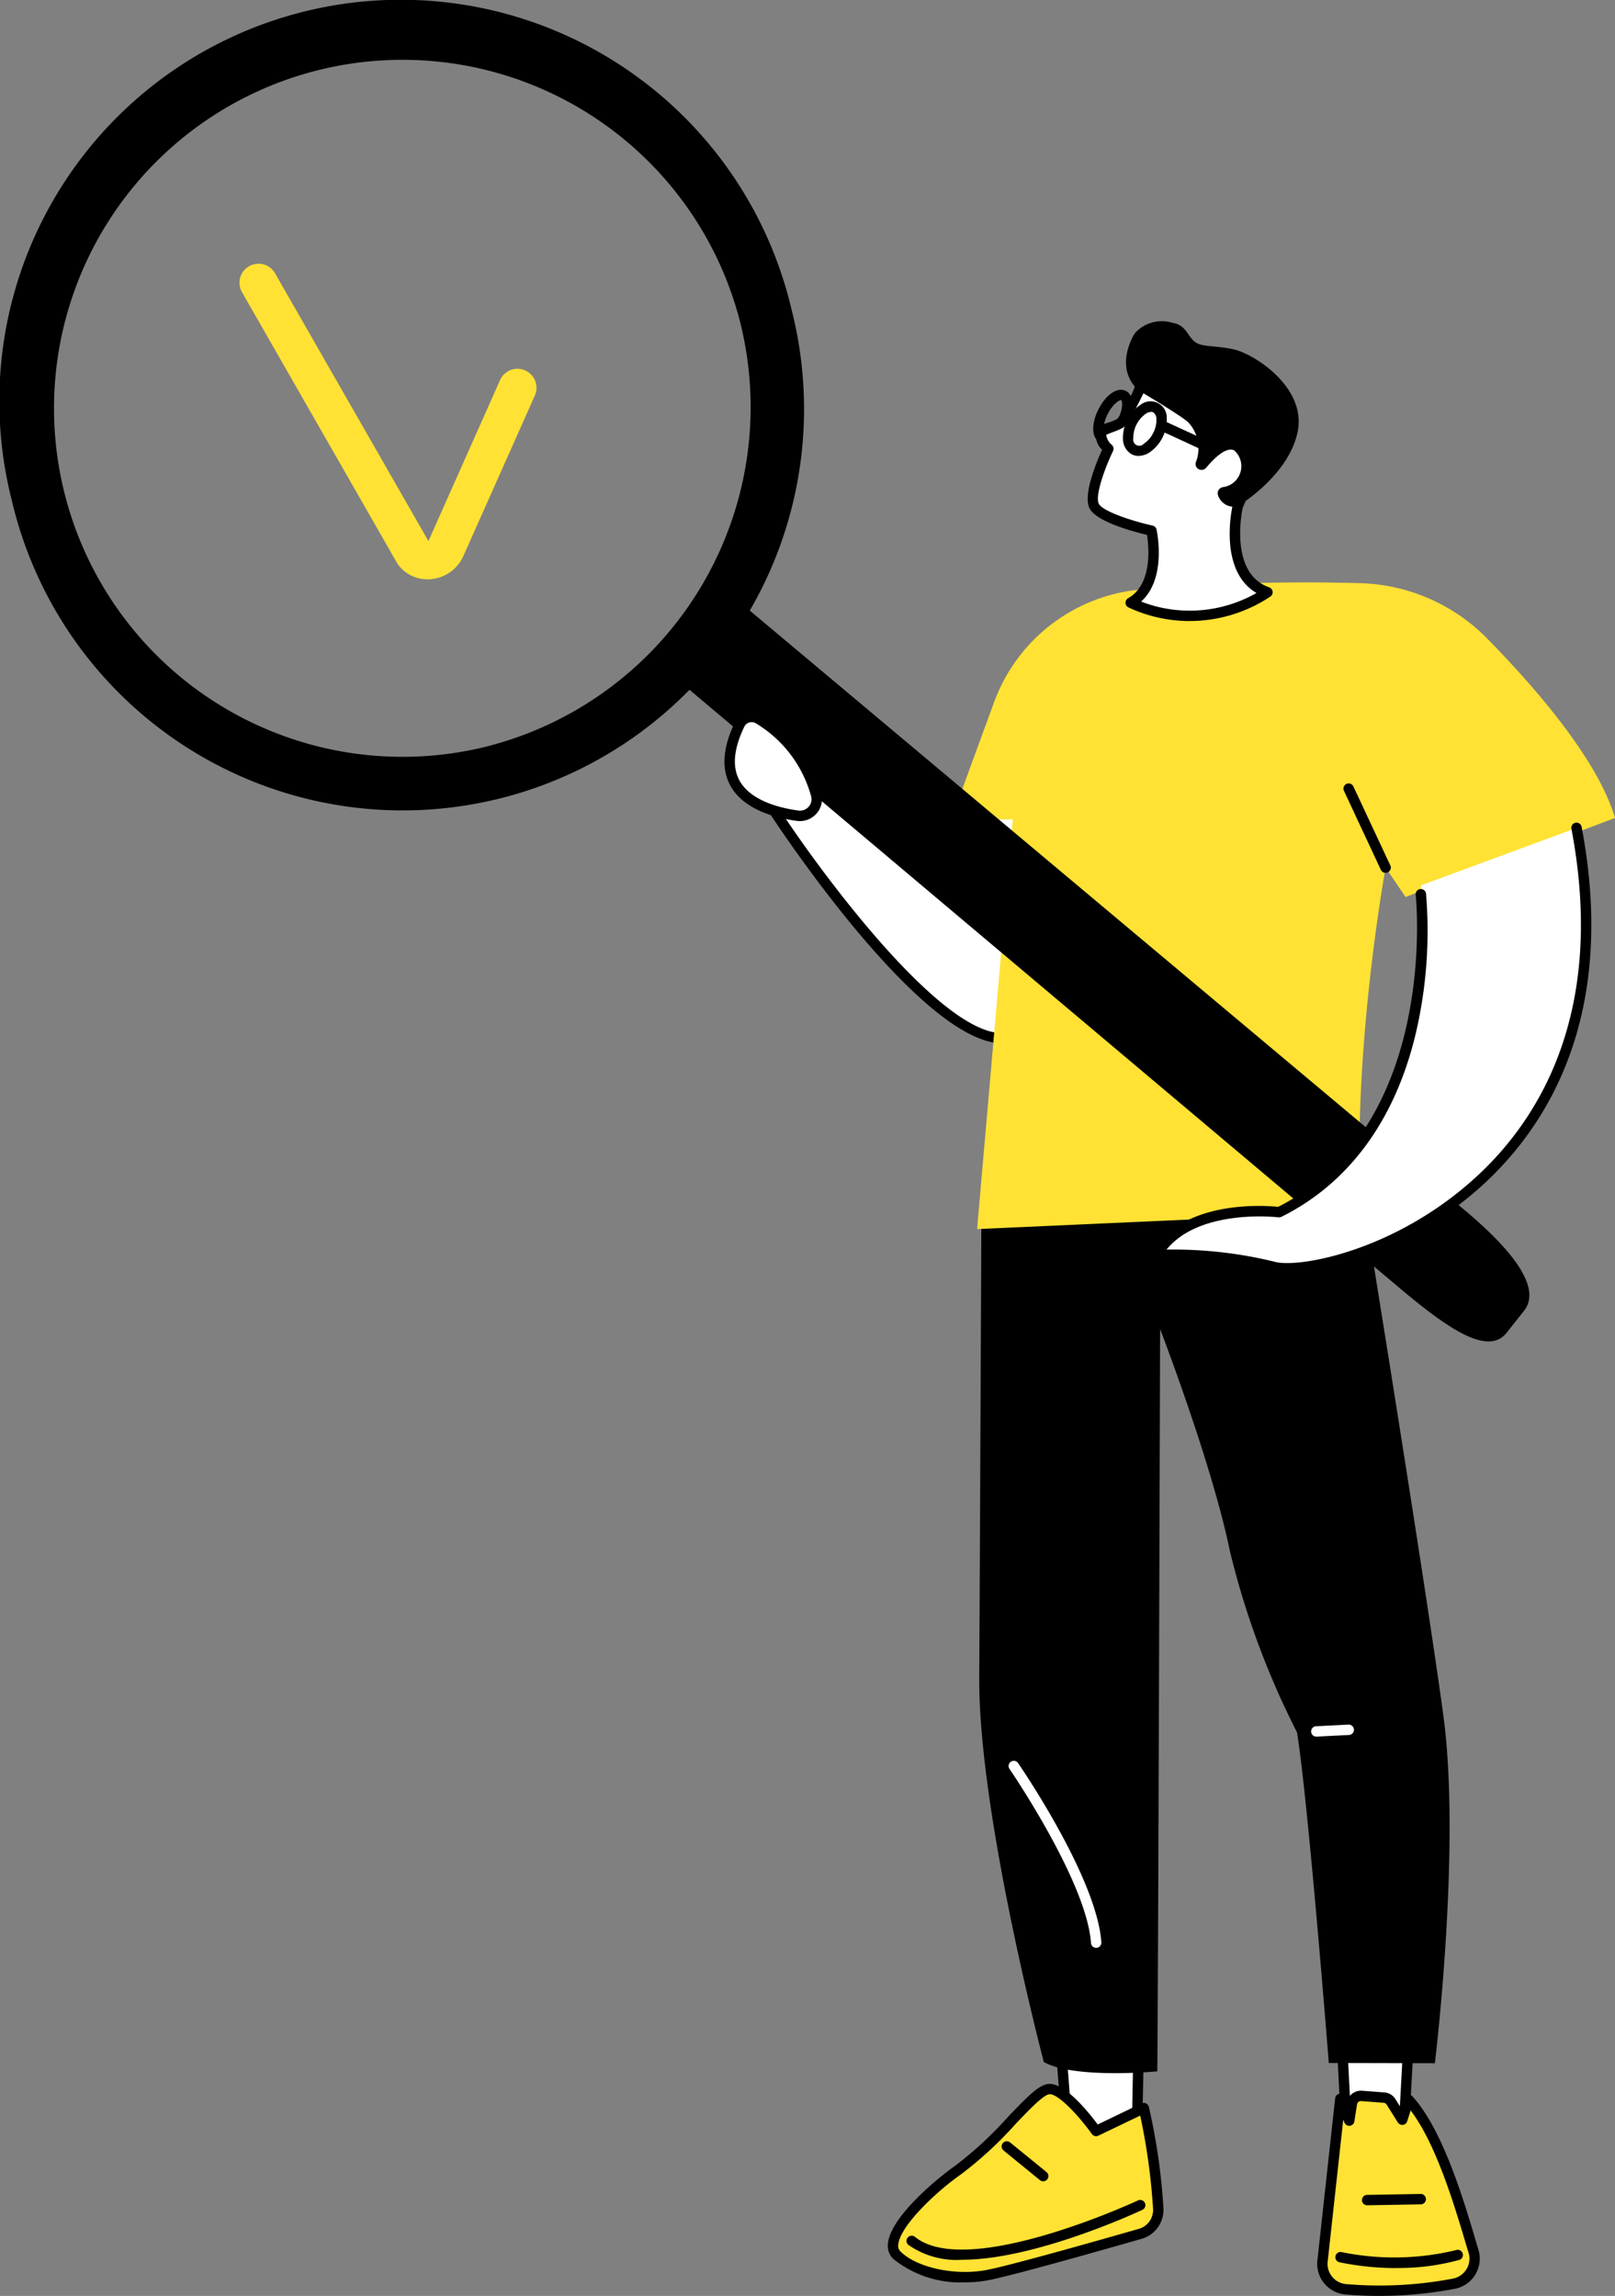 <svg id="グループ_21086" data-name="グループ 21086" xmlns="http://www.w3.org/2000/svg" xmlns:xlink="http://www.w3.org/1999/xlink" width="130.066" height="184.894" viewBox="0 0 130.066 184.894">
  <rect x="0" y="0" width="130.066" height="184.894" fill="#808080" stroke="none"/>
  <defs>
    <clipPath id="clip-path">
      <rect id="長方形_15126" data-name="長方形 15126" width="130.066" height="184.894" fill="none"/>
    </clipPath>
  </defs>
  <path id="パス_73851" data-name="パス 73851" d="M65.083,590.553l-.37,6.82-4.56.769-.406-8.044Z" transform="translate(48.33 -425.632)" fill="#fff"/>
  <g id="グループ_21085" data-name="グループ 21085" transform="translate(0 0)">
    <g id="グループ_21084" data-name="グループ 21084" clip-path="url(#clip-path)">
      <path id="パス_73852" data-name="パス 73852" d="M59.071,597.478a.423.423,0,0,0,.069-.006l4.56-.769a.418.418,0,0,0,.348-.389l.37-6.82a.418.418,0,0,0-.382-.439L58.7,588.6a.418.418,0,0,0-.453.438l.406,8.044a.418.418,0,0,0,.418.4m4.161-1.544-3.767.635-.358-7.1,4.455.38Z" transform="translate(49.413 -424.55)"/>
      <path id="パス_73853" data-name="パス 73853" d="M42.432,621.168a32.092,32.092,0,0,0,8.727-.444,2.053,2.053,0,0,0,1.588-2.606c-.977-3.253-2.688-9.43-5.23-12.2l-.516,1.6-.9-1.437a.729.729,0,0,0-.564-.341l-1.812-.137a.729.729,0,0,0-.775.613l-.218,1.377-.718-1.757L40.579,618.96a2.048,2.048,0,0,0,1.854,2.209" transform="translate(65.924 -436.812)" fill="#ffe234"/>
      <path id="パス_73854" data-name="パス 73854" d="M44.077,620.625a32.66,32.66,0,0,0,6.081-.57,2.471,2.471,0,0,0,1.91-3.137l-.209-.7c-1-3.37-2.678-9.009-5.113-11.666a.418.418,0,0,0-.706.154l-.24.744-.421-.674a1.151,1.151,0,0,0-.886-.537l-1.812-.137a1.16,1.16,0,0,0-1.2.871l-.155-.379a.418.418,0,0,0-.8.113l-1.438,13.128a2.476,2.476,0,0,0,2.232,2.67c.765.069,1.7.121,2.761.121m-2.724-.537h0Zm5.249-14.4c2.058,2.707,3.542,7.7,4.455,10.77l.21.7a1.611,1.611,0,0,1-.168,1.314,1.647,1.647,0,0,1-1.1.761,31.608,31.608,0,0,1-8.611.438,1.634,1.634,0,0,1-1.474-1.758l1.258-11.478.095.232a.418.418,0,0,0,.8-.093l.218-1.377a.31.31,0,0,1,.331-.262l1.812.137a.312.312,0,0,1,.24.145l.9,1.438a.418.418,0,0,0,.753-.093Z" transform="translate(67.003 -435.731)"/>
      <path id="パス_73855" data-name="パス 73855" d="M49.032,651.563A18.507,18.507,0,0,0,54,650.927a.418.418,0,1,0-.227-.8,21.134,21.134,0,0,1-9.186.158.418.418,0,0,0-.189.815,22.357,22.357,0,0,0,4.629.468" transform="translate(63.472 -468.916)"/>
      <path id="パス_73856" data-name="パス 73856" d="M55.069,634.852h.008l4.307-.075a.418.418,0,0,0-.007-.836h-.008l-4.307.075a.418.418,0,0,0,.007.836" transform="translate(55.04 -457.256)"/>
      <path id="パス_73857" data-name="パス 73857" d="M143.956,582.657l-.188,9.935-5.52.278-.756-9.887Z" transform="translate(-52.21 -420.265)" fill="#fff"/>
      <path id="パス_73858" data-name="パス 73858" d="M137.165,592.207h.021l5.52-.278a.419.419,0,0,0,.4-.41l.188-9.935a.417.417,0,0,0-.127-.308.423.423,0,0,0-.312-.117l-6.464.326a.418.418,0,0,0-.4.449l.756,9.888a.418.418,0,0,0,.417.386m5.109-1.094-4.723.238-.692-9.053,5.588-.282Z" transform="translate(-51.128 -419.184)"/>
      <path id="パス_73859" data-name="パス 73859" d="M153.327,613.228a2,2,0,0,1-1.439,2.049c-3.136.9-10.2,2.9-12.225,3.31-2.627.528-5.92-.119-7.4-1.6s2.867-5.4,4.948-6.855c3.093-2.159,5.962-6.262,7.239-6.5S148.321,607,148.321,607l3.842-1.846a48.656,48.656,0,0,1,1.164,8.076" transform="translate(-60.046 -435.385)" fill="#ffe234"/>
      <path id="パス_73860" data-name="パス 73860" d="M136.683,618.107a10.106,10.106,0,0,0,1.98-.19c2.052-.412,9.256-2.458,12.258-3.318a2.426,2.426,0,0,0,1.741-2.478,49.606,49.606,0,0,0-1.176-8.152.418.418,0,0,0-.586-.273l-3.529,1.7c-.824-1.106-2.773-3.5-4.077-3.252-.737.14-1.64,1.057-3.173,2.666a30.106,30.106,0,0,1-4.227,3.906c-1.345.939-5.228,4.107-5.42,6.277a1.479,1.479,0,0,0,.415,1.216,8.639,8.639,0,0,0,5.794,1.9m14.11-13.431a51.323,51.323,0,0,1,1.035,7.5,1.585,1.585,0,0,1-1.137,1.62c-2.992.857-10.171,2.9-12.192,3.3-2.545.511-5.692-.154-7.018-1.482a.632.632,0,0,1-.173-.552c.131-1.481,3.026-4.241,5.066-5.665a30.7,30.7,0,0,0,4.354-4.015c1.089-1.143,2.215-2.325,2.723-2.421.629-.118,2.278,1.569,3.45,3.2a.418.418,0,0,0,.521.133Zm1.452,7.473h0Z" transform="translate(-58.964 -434.306)"/>
      <path id="パス_73861" data-name="パス 73861" d="M140.2,640.484c5.86,0,14.077-3.811,14.523-4.02a.418.418,0,1,0-.355-.757c-.137.064-13.741,6.376-17.966,2.931a.418.418,0,0,0-.528.648,6.79,6.79,0,0,0,4.327,1.2" transform="translate(-62.719 -458.501)"/>
      <path id="パス_73862" data-name="パス 73862" d="M167.075,621.926a.418.418,0,0,0,.264-.742l-2.935-2.391a.418.418,0,0,0-.528.648l2.935,2.391a.415.415,0,0,0,.264.094" transform="translate(-83.059 -446.262)"/>
      <path id="パス_73863" data-name="パス 73863" d="M78.672,345.407s5.082,31.283,6.516,41.922-.688,27.964-.688,27.964l-8.543-.018S74.32,394.423,73.4,388.656a66.751,66.751,0,0,1-5.416-14.637c-1.42-6.957-5.612-17.848-5.612-17.848s-.163,55.422-.229,59.779c0,0-6.666.635-9.137-.752,0,0-5.261-19.94-5.2-30.937s.177-38.515.177-38.515Z" transform="translate(31.059 -249.139)"/>
      <path id="パス_73864" data-name="パス 73864" d="M75.839,499.288h.021l2.6-.131a.418.418,0,1,0-.042-.835l-2.6.131a.418.418,0,0,0,.021.836" transform="translate(30.183 -359.435)" fill="#fff"/>
      <path id="パス_73865" data-name="パス 73865" d="M155.473,523.843h.029a.418.418,0,0,0,.388-.446c-.354-5.146-6.447-14.058-6.706-14.435a.418.418,0,0,0-.689.474c.062.091,6.223,9.1,6.561,14.019a.418.418,0,0,0,.416.389" transform="translate(-67.192 -366.979)" fill="#fff"/>
      <path id="パス_73866" data-name="パス 73866" d="M180.293,181.119c-9.773,18.3-8.842,26.37-22.607,7.491l-1.481,7.456s26.261,40.12,21.607,1.186Z" transform="translate(-93.763 -130.64)" fill="#fff"/>
      <path id="パス_73867" data-name="パス 73867" d="M173.426,213.583a3.143,3.143,0,0,0,1.084-.184c3.025-1.1,3.889-6.734,2.641-17.222l2.473-16.076a.418.418,0,0,0-.782-.26c-1.7,3.187-3.063,6.03-4.265,8.539-2.684,5.6-4.457,9.307-6.679,9.511-2.183.2-5.245-2.775-10.957-10.609a.418.418,0,0,0-.748.165l-1.481,7.456a.419.419,0,0,0,.06.311c.517.791,12.1,18.368,18.653,18.369m4.989-31.121-2.1,13.644a.4.4,0,0,0,0,.113c1.48,12.381-.32,15.749-2.09,16.394-4.639,1.689-14.946-12.077-18.658-17.715l1.263-6.355c5.7,7.731,8.651,10.411,11.147,10.182,2.695-.248,4.449-3.912,7.356-9.983.91-1.9,1.912-3.992,3.083-6.279" transform="translate(-92.681 -129.558)"/>
      <path id="パス_73868" data-name="パス 73868" d="M32.985,218.98,2.09,220.369l2.873-32.99H0l3.453-9.432A13.92,13.92,0,0,1,15.3,168.859a154.626,154.626,0,0,1,17.636-.507,14.925,14.925,0,0,1,10.243,4.468c3.764,3.833,8.886,9.692,10.287,14.439l-16.87,6.367-1.605-2.367s-2.707,14.693-2,27.721" transform="translate(76.602 -121.388)" fill="#ffe234"/>
      <path id="パス_73869" data-name="パス 73869" d="M68.181,233.557a.418.418,0,0,0,.378-.6L65.586,226.6a.418.418,0,1,0-.758.354l2.973,6.366a.418.418,0,0,0,.379.241" transform="translate(43.409 -163.268)"/>
      <path id="パス_73870" data-name="パス 73870" d="M140.338,116.941c.609,0,1.318-.593,1.815-1.569.608-1.2.562-2.312-.108-2.653s-1.6.28-2.207,1.476-.562,2.312.108,2.653a.857.857,0,0,0,.393.093m1.069-1.948c-.427.84-.977,1.154-1.083,1.11-.1-.064-.169-.689.258-1.529s.976-1.154,1.083-1.11c.1.064.169.688-.258,1.529" transform="translate(-51.369 -81.236)"/>
      <path id="パス_73871" data-name="パス 73871" d="M108.235,126.2a11.317,11.317,0,0,0,6.257-1.9c-3.7-1.3-2.395-6.925-2.395-6.925,2.793-6.15.62-10.069-2.678-10.884-4.684-1.157-5.277,1.564-5.277,1.564a12.846,12.846,0,0,1-1.5,2.63,14.707,14.707,0,0,0-1.485.677c-.153.2-.065.83.524,1.376,0,0-1.7,3.56-1.136,4.63s4.609,1.966,4.609,1.966.95,4.324-1.676,5.806a11.188,11.188,0,0,0,3.206.95,11.344,11.344,0,0,0,1.554.109" transform="translate(-12.416 -76.604)" fill="#fff"/>
      <path id="パス_73872" data-name="パス 73872" d="M107.146,125.531a11.73,11.73,0,0,0,6.489-1.969.418.418,0,0,0-.094-.742c-3.157-1.108-2.234-5.921-2.134-6.4,1.474-3.267,1.7-6.278.63-8.482A5.391,5.391,0,0,0,108.43,105a5.9,5.9,0,0,0-4.549.286,2.789,2.789,0,0,0-1.222,1.537,11.762,11.762,0,0,1-1.343,2.431,5.259,5.259,0,0,1-.653.275,2.141,2.141,0,0,0-.929.492,1.461,1.461,0,0,0,.354,1.715c-.451.986-1.575,3.668-1,4.743s3.534,1.859,4.615,2.115c.143.909.461,3.979-1.519,5.1a.418.418,0,0,0,.029.743,11.607,11.607,0,0,0,3.326.985,11.853,11.853,0,0,0,1.611.113m5.377-2.264a10.915,10.915,0,0,1-5.377,1.428,10.987,10.987,0,0,1-1.5-.105,10.728,10.728,0,0,1-2.42-.629c2.074-1.869,1.279-5.628,1.241-5.8a.418.418,0,0,0-.318-.318c-1.6-.355-4-1.133-4.33-1.754s.474-2.854,1.144-4.254a.419.419,0,0,0-.093-.487,1.269,1.269,0,0,1-.458-.813c.117-.062.368-.157.543-.223a5.219,5.219,0,0,0,.81-.354c.27-.165.628-.677,1.661-2.8a.412.412,0,0,0,.032-.093,1.914,1.914,0,0,1,.883-1.076,5.248,5.248,0,0,1,3.885-.171,4.567,4.567,0,0,1,3.055,2.493c.962,1.986.729,4.76-.657,7.812a.434.434,0,0,0-.026.079c-.053.228-1.173,5.254,1.922,7.072m-12.156-12.7Z" transform="translate(-11.327 -75.519)"/>
      <path id="パス_73873" data-name="パス 73873" d="M100.314,95.241c-1.177-.339-2.557-.271-3.122-.52-.913-.4-.8-1.482-2.115-1.7a2.911,2.911,0,0,0-2.926.771,2.428,2.428,0,0,0-.3.482c-1.137,2.445.027,3.771.555,4.215,0,0,3.407,2.014,3.978,2.558a3.063,3.063,0,0,1,.61,3.209.465.465,0,0,0,.178.53l.009.006a.48.48,0,0,0,.64-.087c.5-.6,1.569-1.747,2.261-1.4a1.7,1.7,0,0,1-.9,2.958.5.5,0,0,0-.389.693,1.341,1.341,0,0,0,1.564.854s4.06-2.4,4.823-5.95-3.309-6.163-4.875-6.614" transform="translate(-0.684 -67.034)"/>
      <path id="パス_73874" data-name="パス 73874" d="M130.756,120.391a1.661,1.661,0,0,0,.858-.262,3.212,3.212,0,0,0,1.415-2.784,1.306,1.306,0,0,0-2.11-1.073,3.214,3.214,0,0,0-1.416,2.785,1.425,1.425,0,0,0,.713,1.209,1.184,1.184,0,0,0,.54.126m1.017-3.546a.359.359,0,0,1,.163.036.63.63,0,0,1,.259.533,2.2,2.2,0,0,1-.259,1.128h0a2.2,2.2,0,0,1-.759.873.49.49,0,0,1-.842-.428,2.384,2.384,0,0,1,1.018-2,.837.837,0,0,1,.419-.141" transform="translate(-39.063 -83.676)"/>
      <path id="パス_73875" data-name="パス 73875" d="M138.944,119.742a.418.418,0,0,0,.382-.589,1.069,1.069,0,0,0-.961-.653.418.418,0,1,0,.035.835c.047,0,.148.126.163.158a.418.418,0,0,0,.382.248" transform="translate(-47.749 -85.473)"/>
      <path id="パス_73876" data-name="パス 73876" d="M119.775,124.077a.418.418,0,0,0,.176-.8l-3.936-1.814a.418.418,0,0,0-.35.759l3.936,1.814a.415.415,0,0,0,.174.038" transform="translate(-22.297 -87.584)"/>
      <path id="パス_73877" data-name="パス 73877" d="M298.272,24.929a32.327,32.327,0,1,1-62.793,15.387,32.327,32.327,0,1,1,62.793-15.387m-4.138,1.014a28.066,28.066,0,1,0-20.516,34.2,28.2,28.2,0,0,0,20.516-34.2" transform="translate(-234.524 0)"/>
      <path id="パス_73878" data-name="パス 73878" d="M92.339,229.653l-1.4,1.763c-1.433,1.744-4.395-.094-8.447-3.508L24.741,179.257l3.794-7.265,59.147,49.6c4.052,3.414,6.089,6.317,4.657,8.061" transform="translate(30.374 -124.056)"/>
      <path id="パス_73879" data-name="パス 73879" d="M326.743,101.666a3.165,3.165,0,0,0,2.931-1.976L335.4,86.833a1.533,1.533,0,0,0-2.8-1.247l-5.762,12.951a.1.1,0,0,1-.027.04L314.473,77.041a1.533,1.533,0,1,0-2.66,1.524l12.523,21.87.064.083a2.93,2.93,0,0,0,2.343,1.149" transform="translate(-292.311 -55.012)" fill="#ffe234"/>
      <path id="パス_73880" data-name="パス 73880" d="M42.178,239.238l-12.535,4.626s2.118,19.581-11.418,26.316c0,0-7.336-.907-9.877,3.45a35.5,35.5,0,0,1,9.434.951c4.3,1.183,29.909-6.2,24.4-35.343" transform="translate(84.787 -172.56)" fill="#fff"/>
      <path id="パス_73881" data-name="パス 73881" d="M17.8,274.032c3.311,0,10.289-2.088,15.842-7.206,5.173-4.768,10.74-13.625,7.878-28.748a.418.418,0,1,0-.821.156c2.79,14.746-2.606,23.354-7.624,27.978-6.572,6.056-14.387,7.4-16.25,6.885a34.319,34.319,0,0,0-8.737-.985c2.7-3.335,8.95-2.607,9.017-2.6a.417.417,0,0,0,.237-.041c5.654-2.813,9.46-8.213,11.007-15.617a36.2,36.2,0,0,0,.637-10.409.418.418,0,0,0-.831.093c.021.185,1.917,18.557-11.076,25.129-1.041-.106-7.67-.6-10.161,3.669a.418.418,0,0,0,0,.427.423.423,0,0,0,.376.2,35.313,35.313,0,0,1,9.3.937,4.652,4.652,0,0,0,1.2.13" transform="translate(85.86 -171.478)"/>
      <path id="パス_73882" data-name="パス 73882" d="M236.147,215.122c-2.606-.353-7.382-1.757-4.679-7.351a1.083,1.083,0,0,1,1.448-.494,10.36,10.36,0,0,1,4.738,6.264,1.35,1.35,0,0,1-1.508,1.581" transform="translate(-171.901 -149.428)" fill="#fff"/>
      <path id="パス_73883" data-name="パス 73883" d="M235.241,214.469a1.778,1.778,0,0,0,1.288-.555,1.737,1.737,0,0,0,.453-1.535,10.714,10.714,0,0,0-4.967-6.562,1.5,1.5,0,0,0-1.156-.068,1.474,1.474,0,0,0-.852.756c-.978,2.023-1.107,3.731-.384,5.076,1.027,1.911,3.494,2.616,5.384,2.872a1.742,1.742,0,0,0,.234.016m-.178-.43h0Zm-3.707-7.537a.673.673,0,0,1,.294.068,9.891,9.891,0,0,1,4.51,5.966.909.909,0,0,1-.238.8.925.925,0,0,1-.8.285c-1.389-.188-3.854-.754-4.759-2.439-.589-1.1-.454-2.548.4-4.316a.646.646,0,0,1,.373-.33.673.673,0,0,1,.222-.038" transform="translate(-170.818 -148.344)"/>
    </g>
  </g>
</svg>
